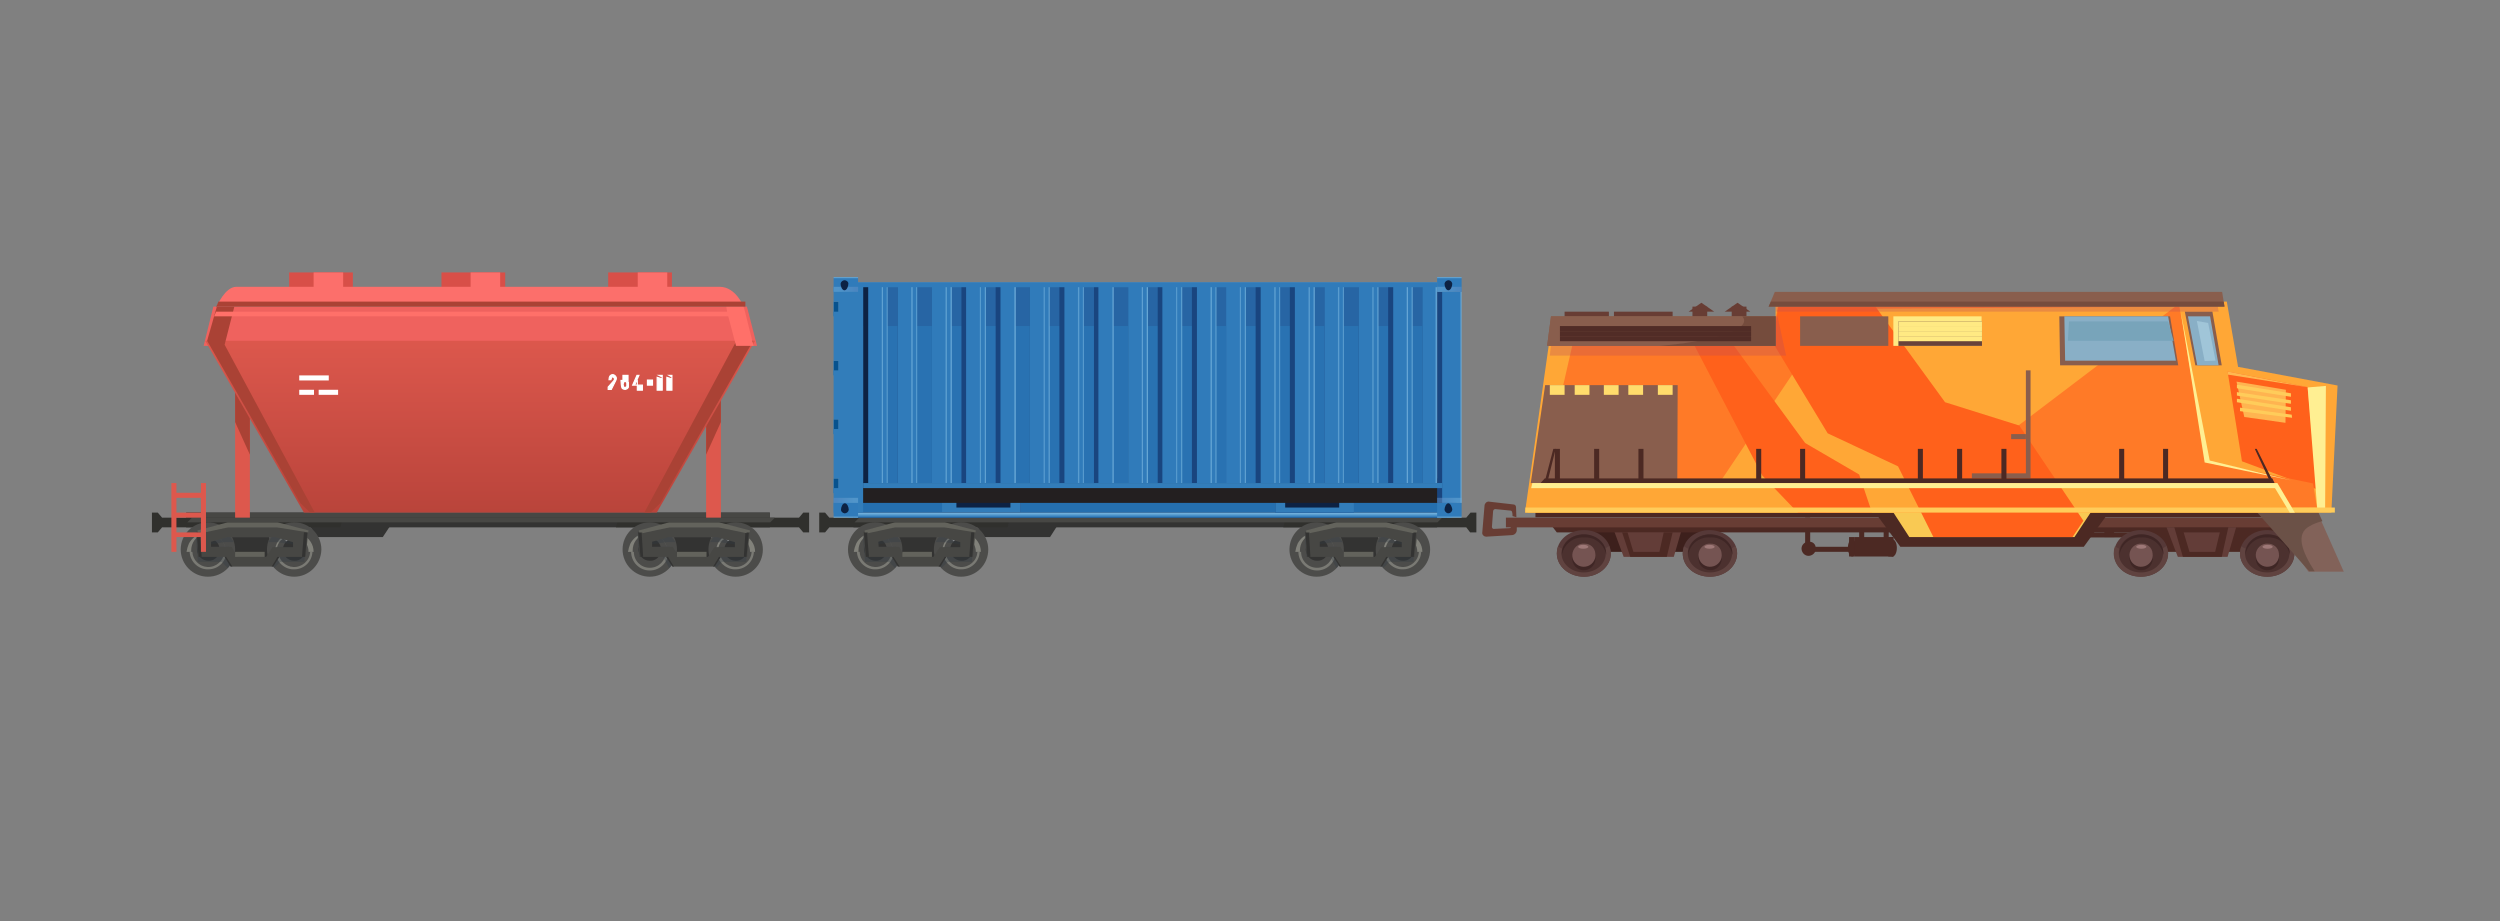 <?xml version="1.0" encoding="utf-8"?>
<!-- Generator: Adobe Illustrator 23.1.0, SVG Export Plug-In . SVG Version: 6.00 Build 0)  -->
<svg version="1.1" id="Слой_1" xmlns="http://www.w3.org/2000/svg" xmlns:xlink="http://www.w3.org/1999/xlink" x="0px" y="0px"
	 viewBox="0 0 643.3 237" style="enable-background:new 0 0 643.3 237;" xml:space="preserve">
<rect x="0" y="0" width="643.3" height="237" fill="#808080" stroke="none"/>
<style type="text/css">
	.st0{fill:#333332;}
	.st1{fill:#30302D;}
	.st2{fill:#4C4C4A;}
	.st3{fill:#C1C1C3;}
	.st4{opacity:0.7;fill:#8E8E86;enable-background:new    ;}
	.st5{opacity:0.8;fill:#8E8E86;enable-background:new    ;}
	.st6{opacity:0.3;}
	.st7{fill:#2F3942;}
	.st8{fill:#474744;}
	.st9{fill:#63635C;}
	.st10{fill:#DD584D;}
	.st11{fill:#D84F48;}
	.st12{fill:#FC6F6B;}
	.st13{fill:#AA4235;}
	.st14{fill:#EF625E;}
	.st15{fill:url(#SVGID_1_);}
	.st16{fill:#FF7069;}
	.st17{fill:#FFFFFF;stroke:#FFFFFF;stroke-width:0.3;stroke-miterlimit:10;}
	.st18{fill:#FFFFFF;}
	.st19{fill:#256FAF;}
	.st20{fill:#19457F;}
	.st21{fill:#327DBA;}
	.st22{fill:#0D2243;}
	.st23{fill:url(#SVGID_2_);}
	.st24{fill:url(#SVGID_3_);}
	.st25{fill:#2972B2;}
	.st26{fill:#2765A4;}
	.st27{fill:url(#SVGID_4_);}
	.st28{fill:url(#SVGID_5_);}
	.st29{fill:url(#SVGID_6_);}
	.st30{fill:url(#SVGID_7_);}
	.st31{fill:url(#SVGID_8_);}
	.st32{fill:url(#SVGID_9_);}
	.st33{fill:url(#SVGID_10_);}
	.st34{fill:url(#SVGID_11_);}
	.st35{fill:url(#SVGID_12_);}
	.st36{fill:url(#SVGID_13_);}
	.st37{fill:url(#SVGID_14_);}
	.st38{fill:url(#SVGID_15_);}
	.st39{fill:url(#SVGID_16_);}
	.st40{fill:url(#SVGID_17_);}
	.st41{fill:url(#SVGID_18_);}
	.st42{fill:url(#SVGID_19_);}
	.st43{fill:url(#SVGID_20_);}
	.st44{fill:url(#SVGID_21_);}
	.st45{fill:url(#SVGID_22_);}
	.st46{fill:url(#SVGID_23_);}
	.st47{fill:#6FAEDA;}
	.st48{fill:#07528E;}
	.st49{fill:url(#SVGID_24_);}
	.st50{fill:url(#SVGID_25_);}
	.st51{fill:url(#SVGID_26_);}
	.st52{fill:url(#SVGID_27_);}
	.st53{fill:url(#SVGID_28_);}
	.st54{fill:url(#SVGID_29_);}
	.st55{fill:url(#SVGID_30_);}
	.st56{fill:url(#SVGID_31_);}
	.st57{fill:url(#SVGID_32_);}
	.st58{fill:url(#SVGID_33_);}
	.st59{fill:url(#SVGID_34_);}
	.st60{fill:url(#SVGID_35_);}
	.st61{fill:url(#SVGID_36_);}
	.st62{fill:url(#SVGID_37_);}
	.st63{fill:url(#SVGID_38_);}
	.st64{fill:url(#SVGID_39_);}
	.st65{fill:url(#SVGID_40_);}
	.st66{fill:url(#SVGID_41_);}
	.st67{opacity:0.5;fill:url(#SVGID_42_);enable-background:new    ;}
	.st68{fill:url(#SVGID_43_);}
	.st69{opacity:0.5;fill:url(#SVGID_44_);enable-background:new    ;}
	.st70{fill:url(#SVGID_45_);}
	.st71{opacity:0.5;fill:url(#SVGID_46_);enable-background:new    ;}
	.st72{fill:url(#SVGID_47_);}
	.st73{opacity:0.5;fill:url(#SVGID_48_);enable-background:new    ;}
	.st74{fill:#683D34;}
	.st75{fill:#4C2923;}
	.st76{fill:#3D201C;}
	.st77{fill:#633D38;}
	.st78{fill:#563938;}
	.st79{fill:#604340;}
	.st80{fill:#4C312F;}
	.st81{fill:#3F2625;}
	.st82{fill:#755452;}
	.st83{fill:#9E7877;}
	.st84{fill:#826259;}
	.st85{fill:#6B5147;}
	.st86{fill:#F9C953;}
	.st87{fill:#FFA736;}
	.st88{fill:#FF611B;}
	.st89{fill:#FF7A27;}
	.st90{fill:#895E4D;}
	.st91{fill:#89AFC6;}
	.st92{fill:#A0C5D8;}
	.st93{fill:#FFEF92;}
	.st94{fill:#FFEA83;}
	.st95{fill:#FFB850;}
	.st96{fill:#78A4BA;}
	.st97{opacity:0.3;fill:#B74B5B;enable-background:new    ;}
	.st98{fill:#754C3D;}
	.st99{fill:#FFCC5A;}
	.st100{fill:#68423A;}
	.st101{fill:#FFB450;}
	.st102{fill:#512C26;}
	.st103{fill:#FFDC6C;}
</style>
<title>Ресурс 14</title>
<g>
	<g>
		<g id="Layer_1">
			<polygon class="st0" points="249.7,133.2 253.3,138.2 270.2,138.2 273.4,133.2 			"/>
			<rect x="219.6" y="131.9" class="st0" width="150.2" height="3.8"/>
			<polygon class="st1" points="379.9,137 378.3,137 377.3,135.7 330.2,135.7 330.8,133.2 377.3,133.2 378.4,131.9 379.9,131.9 			
				"/>
			<polygon class="st1" points="210.8,131.9 212.3,131.9 213.4,133.2 259.8,133.2 259.3,135.7 213.4,135.7 212.3,137 210.8,137 			
				"/>
			<rect x="231" y="138.2" class="st0" width="10.1" height="6.3"/>
			<path class="st2" d="M232.2,141.4c0-3.8-3.1-7-7-7c-3.8,0-7,3.1-7,7s3.1,7,7,7c0,0,0,0,0,0C229.1,148.4,232.2,145.3,232.2,141.4z
				"/>
			<path class="st3" d="M222.6,138.5c1.1,1.3,2,2.3,2,2.3l-1.2-2.8C223.1,138.1,222.8,138.3,222.6,138.5z"/>
			<path class="st4" d="M229.4,142c-0.1,2.3-2.1,4-4.3,3.9c-2.1-0.1-3.8-1.8-3.9-3.9h-0.7c0.1,2.6,2.4,4.7,5,4.5
				c2.5-0.1,4.4-2.1,4.5-4.5H229.4z"/>
			<path class="st5" d="M220.9,142v-0.4c0-1.8,1.1-3.5,2.9-4.1c2.5-0.7,5.1,0.7,5.8,3.2c0.1,0.2,0.1,0.5,0.2,0.7v0.6l0,0
				c0-1.9-1.1-3.5-2.7-4.3c-2.5-1.3-5.5-0.3-6.8,2.2c-0.3,0.7-0.5,1.4-0.6,2.1H220.9z"/>
			<path class="st0" d="M228.2,141.4c0-1.6-1.3-2.9-2.9-2.9c-1.6,0-2.9,1.3-2.9,2.9s1.3,2.9,2.9,2.9l0,0
				C226.8,144.4,228.2,143.1,228.2,141.4C228.2,141.5,228.2,141.5,228.2,141.4z"/>
			<g class="st6">
				<path class="st7" d="M230.3,146.2c0.8-0.8,1.4-1.9,1.7-3l-1.5-2.5h-5v-0.6l4.2-0.6h2.2l-1.7-2.5h-0.5l-7.7,1.1l0.6,6.5h6.2
					L230.3,146.2z"/>
			</g>
			<path class="st2" d="M254.3,141.4c0-3.8-3.1-7-7-7c-3.8,0-7,3.1-7,7c0,3.8,3.1,7,7,7c0,0,0,0,0,0
				C251.2,148.4,254.3,145.3,254.3,141.4z"/>
			<path class="st3" d="M244.7,138.5l2,2.3l-1.2-2.8C245.2,138.1,244.9,138.2,244.7,138.5z"/>
			<path class="st4" d="M251.5,142c-0.1,2.3-2.1,4-4.3,3.9c-2.1-0.1-3.8-1.8-3.9-3.9h-0.7c0.1,2.6,2.4,4.7,5,4.5
				c2.5-0.1,4.4-2.1,4.5-4.5H251.5z"/>
			<path class="st5" d="M243,142L243,142c-0.2-1.1,0.2-2.2,1-3c3.3-2.7,7.1-0.3,7.1,3h1.3c0-1.9-1.1-3.5-2.7-4.3
				c-2.5-1.3-5.5-0.3-6.8,2.2c-0.3,0.7-0.5,1.4-0.6,2.1H243z"/>
			<path class="st0" d="M250.3,141.4c0-1.6-1.3-2.9-2.9-2.9c-1.6,0-2.9,1.3-2.9,2.9s1.3,2.9,2.9,2.9l0,0
				C249,144.4,250.3,143.1,250.3,141.4z"/>
			<g class="st6">
				<path class="st7" d="M242.3,146.1c-0.8-0.8-1.4-1.9-1.7-3l1.5-2.4h5v-0.6l-4.2-0.6h-2.2l1.7-2.5h0.5l7.7,1.1l-0.5,6.5h-6.2
					L242.3,146.1z"/>
			</g>
			<path class="st8" d="M241.8,145.8h-10.5l-1.6-2.5h-7l-0.6-6.5l7.7-1.1h13.3l7.9,1.1l-0.6,6.5h-7L241.8,145.8z M232.8,143.3h7.4
				l1.6-2.5h5.3v-1.3l-4.6-1.3h-12.3l-4.2,1.2l0.1,1.3h5.3L232.8,143.3z"/>
			<rect x="232.2" y="142" class="st9" width="7.6" height="1.3"/>
			<polygon class="st0" points="249.9,137 249.4,143.3 243.1,143.3 241.5,145.8 231.5,145.8 229.9,143.3 223.6,143.3 223.1,137 
				222.3,137 222.8,143.3 229.5,143.3 231,145.8 242,145.8 243.5,143.3 250.2,143.3 250.7,137 			"/>
			<polygon class="st9" points="223.4,137 223.4,137.2 230.3,135.7 243,135.7 251,137 250.1,137 251,137 251.1,136.5 243.1,134.4 
				230.3,134.4 222.5,136.5 222.5,137 			"/>
			<rect x="344.6" y="138.2" class="st0" width="10.1" height="6.3"/>
			<path class="st2" d="M345.8,141.4c0-3.8-3.1-7-7-7c-3.8,0-7,3.1-7,7c0,3.8,3.1,7,7,7c0,0,0,0,0,0
				C342.7,148.4,345.8,145.3,345.8,141.4z"/>
			<path class="st3" d="M336.2,138.5l2,2.3L337,138C336.7,138.1,336.4,138.3,336.2,138.5z"/>
			<path class="st4" d="M343,142c0,2.3-1.8,4.1-4.1,4.1c-2.3,0-4.1-1.8-4.1-4.1h-0.7c0,2.6,2.2,4.8,4.8,4.8c2.6,0,4.8-2.1,4.8-4.8
				H343z"/>
			<path class="st5" d="M334.5,142v-0.4c0-1.8,1.1-3.5,2.9-4.1c2.5-0.7,5.1,0.7,5.8,3.1c0.1,0.3,0.1,0.5,0.2,0.8v0.6l0,0
				c0-1.9-1.1-3.5-2.7-4.3c-2.5-1.3-5.5-0.3-6.8,2.2c-0.3,0.7-0.5,1.4-0.6,2.1H334.5z"/>
			<path class="st0" d="M341.8,141.4c0-1.6-1.3-2.9-2.9-2.9c-1.6,0-2.9,1.3-2.9,2.9s1.3,2.9,2.9,2.9l0,0
				C340.5,144.4,341.8,143.1,341.8,141.4z"/>
			<g class="st6">
				<path class="st7" d="M343.9,146.2c0.8-0.8,1.4-1.9,1.7-3l-1.5-2.5h-5v-0.6l4.2-0.6h2.2l-1.7-2.5h-0.7l-7.4,0.7l0.5,5.6h6.1
					L343.9,146.2z"/>
			</g>
			<path class="st2" d="M368,141.4c0-3.8-3.1-7-7-7c-3.8,0-7,3.1-7,7c0,3.8,3.1,7,7,7S368,145.3,368,141.4
				C368,141.4,368,141.4,368,141.4z"/>
			<path class="st3" d="M358.3,138.5l2,2.3l-1.2-2.8C358.8,138.1,358.6,138.2,358.3,138.5z"/>
			<path class="st4" d="M365.1,142c-0.1,2.3-2.1,4-4.3,3.9c-2.1-0.1-3.8-1.8-3.9-3.9h-0.7c0.1,2.6,2.4,4.7,5,4.5
				c2.5-0.1,4.4-2.1,4.5-4.5H365.1z"/>
			<path class="st5" d="M356.6,142L356.6,142c-0.2-1.1,0.2-2.2,1-3c3.4-2.7,7.1-0.3,7.1,3h1.3c0-1.9-1.1-3.5-2.8-4.3
				c-2.5-1.3-5.5-0.3-6.8,2.2c-0.3,0.7-0.5,1.4-0.6,2.1H356.6z"/>
			<path class="st0" d="M363.9,141.4c0-1.6-1.3-2.9-2.9-2.9s-2.9,1.3-2.9,2.9c0,1.6,1.3,2.9,2.9,2.9c0,0,0,0,0,0
				C362.6,144.4,363.9,143.1,363.9,141.4C363.9,141.5,363.9,141.5,363.9,141.4z"/>
			<g class="st6">
				<path class="st7" d="M356,146.1c-0.8-0.8-1.4-1.9-1.7-3l1.5-2.4h5v-0.6l-4.2-0.6h-2.2l1.7-2.5h0.5l7.7,1.1l-0.6,6.5h-6.2
					L356,146.1z"/>
			</g>
			<path class="st8" d="M355.4,145.8h-10.5l-1.6-2.5h-7l-0.5-6.5l7.7-1.1h13.3l7.9,1.1l-0.6,6.5h-7L355.4,145.8z M346.4,143.3h7.4
				l1.6-2.5h5.3v-1.3l-4.6-1.3h-12.3l-4.2,1.2v1.3h5.3L346.4,143.3z"/>
			<rect x="345.8" y="142" class="st9" width="7.6" height="1.3"/>
			<polygon class="st0" points="363.5,137 363,143.3 356.7,143.3 355.2,145.8 345.1,145.8 343.5,143.3 337.2,143.3 336.8,137 
				335.9,137 336.4,143.3 343.1,143.3 344.7,145.8 355.6,145.8 357.2,143.3 363.8,143.3 364.4,137 			"/>
			<polygon class="st9" points="337,137 337,137.2 343.9,135.7 356.6,135.7 363.7,137.2 363.7,137 364.6,137 364.7,136.5 
				356.7,134.4 343.9,134.4 336.1,136.5 336.1,137 			"/>
			<rect x="219.6" y="131.9" class="st8" width="150.2" height="1.3"/>
			<polygon class="st8" points="369.9,134.4 219.9,134.4 221.1,133.2 371.1,133.2 			"/>
			<polygon class="st0" points="78.1,133.2 81.7,138.2 98.5,138.2 101.8,133.2 			"/>
			<rect x="47.9" y="131.9" class="st0" width="150.2" height="3.8"/>
			<polygon class="st1" points="208.2,137 206.7,137 205.6,135.7 158.5,135.7 159.1,133.2 205.6,133.2 206.7,131.9 208.2,131.9 			
				"/>
			<polygon class="st1" points="39.1,131.9 40.6,131.9 41.7,133.2 88.2,133.2 87.6,135.7 41.7,135.7 40.6,137 39.1,137 			"/>
			<rect x="59.3" y="138.2" class="st0" width="10.1" height="6.3"/>
			<path class="st2" d="M60.5,141.4c0-3.8-3.1-7-7-7s-7,3.1-7,7c0,3.8,3.1,7,7,7c0,0,0,0,0,0C57.4,148.4,60.5,145.3,60.5,141.4z"/>
			<path class="st3" d="M50.9,138.5c1.1,1.3,2,2.3,2,2.3l-1.2-2.8C51.4,138.1,51.1,138.3,50.9,138.5z"/>
			<path class="st4" d="M57.7,142c-0.1,2.3-2.1,4-4.3,3.9c-2.1-0.1-3.8-1.8-3.9-3.9h-0.7c0.1,2.6,2.4,4.7,5,4.5
				c2.5-0.1,4.4-2.1,4.5-4.5H57.7z"/>
			<path class="st5" d="M49.2,142v-0.4c0-1.8,1.1-3.5,2.9-4.1c2.5-0.7,5.1,0.7,5.8,3.2c0.1,0.2,0.1,0.5,0.2,0.7v0.6l0,0
				c0-1.9-1.1-3.5-2.7-4.3c-2.5-1.3-5.5-0.3-6.8,2.2c-0.3,0.7-0.5,1.4-0.6,2.1H49.2z"/>
			<path class="st0" d="M56.5,141.4c0-1.6-1.3-2.9-2.9-2.9s-2.9,1.3-2.9,2.9s1.3,2.9,2.9,2.9C55.2,144.4,56.5,143.1,56.5,141.4
				C56.5,141.5,56.5,141.5,56.5,141.4z"/>
			<g class="st6">
				<path class="st7" d="M58.6,146.2c0.8-0.8,1.4-1.9,1.7-3l-1.5-2.5h-5v-0.6l4.2-0.6h2.2l-1.7-2.5h-0.5l-7.6,1.1l0.5,6.5h6.2
					L58.6,146.2z"/>
			</g>
			<path class="st2" d="M82.7,141.4c0-3.8-3.1-7-7-7c-3.8,0-7,3.1-7,7c0,3.8,3.1,7,7,7c0,0,0,0,0,0
				C79.5,148.4,82.6,145.3,82.7,141.4z"/>
			<path class="st3" d="M73,138.5l2,2.3l-1.2-2.8C73.5,138.1,73.3,138.2,73,138.5z"/>
			<path class="st4" d="M79.8,142c-0.1,2.3-2.1,4-4.3,3.9c-2.1-0.1-3.8-1.8-3.9-3.9h-0.7c0.1,2.6,2.4,4.7,5,4.5
				c2.5-0.1,4.4-2.1,4.5-4.5H79.8z"/>
			<path class="st5" d="M71.3,142L71.3,142c-0.2-1.1,0.2-2.2,1-3c3.3-2.7,7.1-0.3,7.1,3h1.3c0-1.9-1.1-3.5-2.7-4.3
				c-2.5-1.3-5.5-0.3-6.8,2.2c-0.3,0.7-0.5,1.4-0.6,2.1H71.3z"/>
			<path class="st0" d="M78.6,141.4c0-1.6-1.3-2.9-2.9-2.9c-1.6,0-2.9,1.3-2.9,2.9s1.3,2.9,2.9,2.9l0,0
				C77.3,144.4,78.6,143.1,78.6,141.4z"/>
			<g class="st6">
				<path class="st7" d="M70.6,146.1c-0.8-0.8-1.4-1.9-1.6-3l1.5-2.4h5v-0.6l-4.2-0.6H69l1.7-2.5h0.5l7.7,1.1l-0.6,6.5h-6.2
					L70.6,146.1z"/>
			</g>
			<path class="st8" d="M70.1,145.8H59.6l-1.6-2.5h-7l-0.5-6.5l7.6-1.1h13.3l7.9,1.1l-0.6,6.5h-7L70.1,145.8z M61.1,143.3h7.4
				l1.6-2.5h5.3v-1.3l-4.6-1.3H58.5l-4.2,1.2v1.3h5.3L61.1,143.3z"/>
			<rect x="60.5" y="142" class="st9" width="7.6" height="1.3"/>
			<polygon class="st0" points="78.2,137 77.7,143.3 71.4,143.3 69.9,145.8 59.8,145.8 58.2,143.3 51.9,143.3 51.4,137 50.6,137 
				51.1,143.3 57.8,143.3 59.3,145.8 70.3,145.8 71.9,143.3 78.5,143.3 79.1,137 			"/>
			<polygon class="st9" points="51.7,137 51.7,137.2 58.7,135.7 71.3,135.7 79.3,137 78.5,137 79.3,137 79.4,136.5 71.4,134.4 
				58.6,134.4 50.8,136.5 50.9,137 			"/>
			<rect x="172.9" y="138.2" class="st0" width="10.1" height="6.3"/>
			<path class="st2" d="M174.2,141.4c0-3.8-3.1-7-7-7c-3.8,0-7,3.1-7,7c0,3.8,3.1,7,7,7c0,0,0,0,0,0
				C171,148.4,174.1,145.3,174.2,141.4z"/>
			<path class="st3" d="M164.5,138.5l2,2.3l-1.3-2.8C165,138.1,164.8,138.3,164.5,138.5z"/>
			<path class="st4" d="M171.3,142c0,2.3-1.8,4.1-4.1,4.1c-2.3,0-4.1-1.8-4.1-4.1l0,0h-0.7c0,2.6,2.1,4.8,4.8,4.8
				c2.6,0,4.8-2.1,4.8-4.8H171.3z"/>
			<path class="st5" d="M162.8,142v-0.4c0-1.8,1.1-3.5,2.9-4.1c2.5-0.7,5.1,0.7,5.8,3.1c0.1,0.3,0.1,0.5,0.2,0.8v0.6l0,0
				c0-1.9-1.1-3.5-2.7-4.3c-2.5-1.3-5.5-0.3-6.8,2.2c-0.3,0.7-0.5,1.4-0.6,2.1H162.8z"/>
			<path class="st0" d="M170.1,141.4c0-1.6-1.3-2.9-2.9-2.9s-2.9,1.3-2.9,2.9s1.3,2.9,2.9,2.9l0,0
				C168.8,144.4,170.1,143.1,170.1,141.4z"/>
			<g class="st6">
				<path class="st7" d="M172.2,146.2c0.8-0.8,1.4-1.9,1.7-3l-1.5-2.5h-5v-0.6l4.2-0.6h2.2l-1.7-2.5h-0.7l-7.4,0.7l0.5,5.6h6.1
					L172.2,146.2z"/>
			</g>
			<path class="st2" d="M196.3,141.4c0-3.8-3.1-7-7-7c-3.8,0-7,3.1-7,7c0,3.8,3.1,7,7,7S196.3,145.3,196.3,141.4
				C196.3,141.4,196.3,141.4,196.3,141.4z"/>
			<path class="st3" d="M186.7,138.5l2,2.3l-1.2-2.8C187.2,138.1,186.9,138.2,186.7,138.5z"/>
			<path class="st4" d="M193.4,142c-0.1,2.3-2.1,4-4.3,3.9c-2.1-0.1-3.8-1.8-3.9-3.9h-0.7c0.1,2.6,2.4,4.7,5,4.5
				c2.5-0.1,4.4-2.1,4.5-4.5H193.4z"/>
			<path class="st5" d="M184.9,142L184.9,142c-0.2-1.1,0.2-2.2,1-3c3.4-2.7,7.1-0.3,7.1,3h1.3c0-1.9-1.1-3.5-2.8-4.3
				c-2.5-1.3-5.5-0.3-6.8,2.2c-0.3,0.7-0.5,1.4-0.6,2.1H184.9z"/>
			<path class="st0" d="M192.2,141.4c0-1.6-1.3-2.9-2.9-2.9c-1.6,0-2.9,1.3-2.9,2.9c0,1.6,1.3,2.9,2.9,2.9c0,0,0,0,0,0
				C190.9,144.4,192.2,143.1,192.2,141.4C192.2,141.5,192.2,141.5,192.2,141.4z"/>
			<g class="st6">
				<path class="st7" d="M184.3,146.1c-0.8-0.8-1.4-1.9-1.7-3l1.5-2.4h5v-0.6l-4.2-0.6h-2.2l1.7-2.5h0.5l7.7,1.1l-0.6,6.5h-6.2
					L184.3,146.1z"/>
			</g>
			<path class="st8" d="M183.7,145.8h-10.5l-1.6-2.5h-7l-0.5-6.5l7.7-1.1H185l7.9,1.1l-0.6,6.5h-7L183.7,145.8z M174.8,143.3h7.4
				l1.6-2.5h5.3v-1.3l-4.6-1.3H172l-4.2,1.2v1.3h5.3L174.8,143.3z"/>
			<rect x="174.2" y="142" class="st9" width="7.6" height="1.3"/>
			<polygon class="st0" points="191.8,137 191.4,143.3 185,143.3 183.5,145.8 173.4,145.8 171.9,143.3 165.5,143.3 165.1,137 
				164.2,137 164.8,143.3 171.4,143.3 173,145.8 183.9,145.8 185.5,143.3 192.1,143.3 192.7,137 			"/>
			<polygon class="st9" points="165.3,137 165.3,137.2 172.3,135.7 184.9,135.7 192.1,137.2 192.1,137 192.9,137 193,136.5 
				185,134.4 172.2,134.4 164.4,136.5 164.5,137 			"/>
			<rect x="47.9" y="131.9" class="st8" width="150.2" height="1.3"/>
			<polygon class="st8" points="198.2,134.4 48.2,134.4 49.4,133.2 199.4,133.2 			"/>
			<rect x="60.5" y="96.6" class="st10" width="3.8" height="36.6"/>
			<rect x="181.7" y="96.6" class="st10" width="3.8" height="36.6"/>
			<rect x="113.6" y="70.1" class="st11" width="16.4" height="5"/>
			<rect x="121.1" y="70.1" class="st12" width="7.6" height="5"/>
			<rect x="74.4" y="70.1" class="st11" width="16.4" height="5"/>
			<rect x="80.7" y="70.1" class="st12" width="7.6" height="5"/>
			<rect x="156.5" y="70.1" class="st11" width="16.4" height="5"/>
			<rect x="164.1" y="70.1" class="st12" width="7.6" height="5"/>
			<polygon class="st13" points="64.3,117 60.5,108.6 60.5,86.5 64.3,86.5 			"/>
			<polygon class="st13" points="181.7,117 185.5,108.6 185.5,86.5 181.7,86.5 			"/>
			<polygon class="st14" points="194.8,89 192.2,78.9 54.9,78.9 52.4,89 			"/>
			
				<linearGradient id="SVGID_1_" gradientUnits="userSpaceOnUse" x1="123.562" y1="165.726" x2="123.562" y2="38.157" gradientTransform="matrix(1 0 0 -1 0 238)">
				<stop  offset="0.11" style="stop-color:#DD584D"/>
				<stop  offset="0.54" style="stop-color:#B24037"/>
				<stop  offset="0.56" style="stop-color:#B03F36"/>
				<stop  offset="1" style="stop-color:#CE756D"/>
			</linearGradient>
			<polygon class="st15" points="52.8,87.7 78.2,131.9 169,131.9 194.3,87.7 			"/>
			<polygon class="st13" points="55.8,78.9 53.3,87.7 53.3,87.7 77.3,129.5 79.8,131.9 81,131.9 57.8,88.7 60.3,78.9 			"/>
			<polygon class="st13" points="194,87.7 193.8,87.7 169.9,129.5 167.4,131.9 165.8,131.9 189.5,87.7 			"/>
			<path class="st10" d="M51.7,128.1v3.8h-6.3v-3.8H51.7z M45.4,137v-3.8h6.3v3.8H45.4z M45.4,138.2h6.3v3.8H53v-17.7h-1.3v2.5h-6.3
				v-2.5h-1.3V142h1.3V138.2z"/>
			<polygon class="st16" points="193.9,89 192,81.4 192,81.4 191.6,79.8 191.3,78.9 186.9,78.9 187.1,80.2 55.6,80.2 55.1,81.4 
				187.4,81.4 189.4,89 			"/>
			<path class="st12" d="M185.2,73.8c4.1,0,6.1,5,6.1,5H55.8c0,0,2.1-5,5-5H185.2z"/>
			<polygon class="st13" points="191.8,78.9 55.6,78.9 55.8,78.6 56.2,77.6 191.8,77.6 			"/>
			<path class="st17" d="M156.5,99.6l1.5-1.7c0-0.1,0.1-0.1,0.1-0.2c0-0.1,0-0.1,0-0.2c0-0.1,0-0.2-0.1-0.3
				c-0.1-0.1-0.2-0.2-0.3-0.2c-0.1,0-0.3,0-0.3,0.1c-0.1,0.2-0.1,0.4-0.2,0.6h-0.5c0-0.3,0.1-0.7,0.3-1c0.2-0.2,0.4-0.3,0.6-0.3
				c0.3,0,0.5,0.1,0.7,0.3c0.2,0.2,0.3,0.4,0.3,0.7c0,0.2-0.1,0.4-0.2,0.6l-1.1,2.2h-0.8V99.6z"/>
			<path class="st17" d="M160.3,96.6h1.3v1.3h-1.3v0.1c0.2-0.1,0.4-0.2,0.6-0.2c0.1,0,0.3,0,0.4,0.1c0.1,0,0.2,0.1,0.2,0.2
				c0.1,0.1,0.2,0.2,0.2,0.3c0,0.1,0,0.2,0,0.3c0,0.1,0,0.2,0,0.4c0,0.2,0,0.4,0,0.5c0,0.1-0.1,0.2-0.2,0.3
				c-0.1,0.1-0.2,0.2-0.3,0.2c-0.1,0.1-0.3,0.1-0.4,0.1c-0.2,0-0.4-0.1-0.6-0.2c-0.2-0.1-0.3-0.4-0.4-2.1h0.5c0,1.7,0.2,1.8,0.5,1.8
				c0.1,0,0.2,0,0.3-0.1c0.1,0,0.1-0.1,0.2-0.2c0-0.1,0-0.2,0-0.3v-0.3c0-0.2,0-0.3-0.1-0.5c0-0.1-0.1-0.1-0.2-0.1
				c-0.1,0-0.2,0-0.3,0c-0.1,0-0.2,0-0.2,0.1c-0.1,0.3-0.1,0.5-0.2,0.8l0,0V96.6z"/>
			<path class="st17" d="M162.8,99.1l1.1-2.5h0.5l-1.1,2.5h0.7v-1.3l0,0v1.3h1.3v1.3h-1.3v-1.3H162.8z"/>
			<path class="st17" d="M166.6,97.8h1.3v1.3h-1.3V97.8z"/>
			<path class="st17" d="M169.1,97.1l1.3,0.4V97l-0.8-0.4h0.8v3.8h-1.3V97.1z"/>
			<path class="st17" d="M171.6,97.1l1.3,0.4V97l-0.7-0.4h0.7v3.8h-1.3V97.1z"/>
			<rect x="77" y="96.6" class="st18" width="7.6" height="1.3"/>
			<rect x="82" y="100.3" class="st18" width="5" height="1.3"/>
			<rect x="77" y="100.3" class="st18" width="3.8" height="1.3"/>
			<rect x="218.3" y="123.1" class="st19" width="155.3" height="10.1"/>
			<path class="st20" d="M260,126.9v-1.3h-15.1v1l-2.5,1.7v3.6h20.2v-3.7L260,126.9z"/>
			<path class="st21" d="M260,126.9v-1.3h-15.1v1l-2.5,1.7v3.6h20.2v-3.7L260,126.9z"/>
			<rect x="246.1" y="128.1" class="st22" width="13.9" height="2.5"/>
			<rect x="219.6" y="131.9" class="st22" width="152.7" height="1.3"/>
			
				<linearGradient id="SVGID_2_" gradientUnits="userSpaceOnUse" x1="295.969" y1="105.022" x2="295.969" y2="105.843" gradientTransform="matrix(1 0 0 -1 0 238)">
				<stop  offset="0" style="stop-color:#307BBA"/>
				<stop  offset="1" style="stop-color:#6FAEDA"/>
			</linearGradient>
			<rect x="219.6" y="131.9" class="st23" width="152.7" height="1.3"/>
			<path class="st20" d="M345.8,126.9v-1.3h-15.1v1l-2.5,1.7v3.6h20.2v-3.7L345.8,126.9z"/>
			<path class="st21" d="M345.8,126.9v-1.3h-15.1v1l-2.5,1.7v3.6h20.2v-3.7L345.8,126.9z"/>
			<rect x="330.7" y="128.1" class="st22" width="13.9" height="2.5"/>
			<g>
				
					<linearGradient id="SVGID_3_" gradientUnits="userSpaceOnUse" x1="295.969" y1="113.959" x2="295.969" y2="108.203" gradientTransform="matrix(1 0 0 -1 0 238)">
					<stop  offset="0" style="stop-color:#231F20"/>
					<stop  offset="0.76" style="stop-color:#231F20"/>
				</linearGradient>
				<rect x="218.3" y="123.1" class="st24" width="155.3" height="6.3"/>
			</g>
			<polygon class="st25" points="336.8,73.8 253.8,73.8 222.1,73.8 222.1,124.3 253.8,124.3 336.8,124.3 368.6,124.3 368.6,73.8 			
				"/>
			<polygon class="st26" points="336.8,73.8 253.8,73.8 222.1,73.8 222.1,83.9 253.8,83.9 336.8,83.9 368.6,83.9 368.6,73.8 			"/>
			
				<linearGradient id="SVGID_4_" gradientUnits="userSpaceOnUse" x1="224.648" y1="138.915" x2="228.435" y2="138.915" gradientTransform="matrix(1 0 0 -1 0 238)">
				<stop  offset="0" style="stop-color:#307BBA"/>
				<stop  offset="0.89" style="stop-color:#307BBA"/>
				<stop  offset="1" style="stop-color:#6FAEDA"/>
			</linearGradient>
			<rect x="224.6" y="73.8" class="st27" width="3.8" height="50.5"/>
			
				<linearGradient id="SVGID_5_" gradientUnits="userSpaceOnUse" x1="223.386" y1="138.915" x2="227.173" y2="138.915" gradientTransform="matrix(1 0 0 -1 0 238)">
				<stop  offset="0" style="stop-color:#307BBA"/>
				<stop  offset="0.89" style="stop-color:#307BBA"/>
				<stop  offset="1" style="stop-color:#6FAEDA"/>
			</linearGradient>
			<rect x="223.4" y="73.8" class="st28" width="3.8" height="50.5"/>
			<polygon class="st22" points="222.4,73.8 223.1,73.8 223.4,73.8 223.4,124.3 223.1,124.3 222.4,124.3 222.1,124.3 222.1,73.8 			
				"/>
			<rect x="231" y="73.8" class="st20" width="3.8" height="50.5"/>
			
				<linearGradient id="SVGID_6_" gradientUnits="userSpaceOnUse" x1="232.222" y1="138.915" x2="236.009" y2="138.915" gradientTransform="matrix(1 0 0 -1 0 238)">
				<stop  offset="0" style="stop-color:#307BBA"/>
				<stop  offset="0.89" style="stop-color:#307BBA"/>
				<stop  offset="1" style="stop-color:#6FAEDA"/>
			</linearGradient>
			<rect x="232.2" y="73.8" class="st29" width="3.8" height="50.5"/>
			
				<linearGradient id="SVGID_7_" gradientUnits="userSpaceOnUse" x1="230.96" y1="138.915" x2="234.747" y2="138.915" gradientTransform="matrix(1 0 0 -1 0 238)">
				<stop  offset="0" style="stop-color:#307BBA"/>
				<stop  offset="0.89" style="stop-color:#307BBA"/>
				<stop  offset="1" style="stop-color:#6FAEDA"/>
			</linearGradient>
			<rect x="231" y="73.8" class="st30" width="3.8" height="50.5"/>
			<rect x="239.8" y="73.8" class="st20" width="3.8" height="50.5"/>
			
				<linearGradient id="SVGID_8_" gradientUnits="userSpaceOnUse" x1="241.058" y1="138.915" x2="244.845" y2="138.915" gradientTransform="matrix(1 0 0 -1 0 238)">
				<stop  offset="0" style="stop-color:#307BBA"/>
				<stop  offset="0.89" style="stop-color:#307BBA"/>
				<stop  offset="1" style="stop-color:#6FAEDA"/>
			</linearGradient>
			<rect x="241.1" y="73.8" class="st31" width="3.8" height="50.5"/>
			
				<linearGradient id="SVGID_9_" gradientUnits="userSpaceOnUse" x1="239.796" y1="138.915" x2="243.583" y2="138.915" gradientTransform="matrix(1 0 0 -1 0 238)">
				<stop  offset="0" style="stop-color:#307BBA"/>
				<stop  offset="0.89" style="stop-color:#307BBA"/>
				<stop  offset="1" style="stop-color:#6FAEDA"/>
			</linearGradient>
			<rect x="239.8" y="73.8" class="st32" width="3.8" height="50.5"/>
			<rect x="247.4" y="73.8" class="st20" width="3.8" height="50.5"/>
			
				<linearGradient id="SVGID_10_" gradientUnits="userSpaceOnUse" x1="249.894" y1="138.915" x2="253.681" y2="138.915" gradientTransform="matrix(1 0 0 -1 0 238)">
				<stop  offset="0" style="stop-color:#307BBA"/>
				<stop  offset="0.89" style="stop-color:#307BBA"/>
				<stop  offset="1" style="stop-color:#6FAEDA"/>
			</linearGradient>
			<rect x="249.9" y="73.8" class="st33" width="3.8" height="50.5"/>
			
				<linearGradient id="SVGID_11_" gradientUnits="userSpaceOnUse" x1="248.632" y1="138.915" x2="252.419" y2="138.915" gradientTransform="matrix(1 0 0 -1 0 238)">
				<stop  offset="0" style="stop-color:#307BBA"/>
				<stop  offset="0.89" style="stop-color:#307BBA"/>
				<stop  offset="1" style="stop-color:#6FAEDA"/>
			</linearGradient>
			<rect x="248.6" y="73.8" class="st34" width="3.8" height="50.5"/>
			<rect x="256.2" y="73.8" class="st20" width="3.8" height="50.5"/>
			
				<linearGradient id="SVGID_12_" gradientUnits="userSpaceOnUse" x1="257.468" y1="138.915" x2="261.255" y2="138.915" gradientTransform="matrix(1 0 0 -1 0 238)">
				<stop  offset="0" style="stop-color:#307BBA"/>
				<stop  offset="0.89" style="stop-color:#307BBA"/>
				<stop  offset="1" style="stop-color:#6FAEDA"/>
			</linearGradient>
			<rect x="257.5" y="73.8" class="st35" width="3.8" height="50.5"/>
			
				<linearGradient id="SVGID_13_" gradientUnits="userSpaceOnUse" x1="257.468" y1="138.915" x2="261.255" y2="138.915" gradientTransform="matrix(1 0 0 -1 0 238)">
				<stop  offset="0" style="stop-color:#307BBA"/>
				<stop  offset="0.89" style="stop-color:#307BBA"/>
				<stop  offset="1" style="stop-color:#6FAEDA"/>
			</linearGradient>
			<rect x="257.5" y="73.8" class="st36" width="3.8" height="50.5"/>
			<rect x="265" y="73.8" class="st20" width="3.8" height="50.5"/>
			
				<linearGradient id="SVGID_14_" gradientUnits="userSpaceOnUse" x1="266.304" y1="138.915" x2="270.091" y2="138.915" gradientTransform="matrix(1 0 0 -1 0 238)">
				<stop  offset="0" style="stop-color:#307BBA"/>
				<stop  offset="0.89" style="stop-color:#307BBA"/>
				<stop  offset="1" style="stop-color:#6FAEDA"/>
			</linearGradient>
			<rect x="266.3" y="73.8" class="st37" width="3.8" height="50.5"/>
			
				<linearGradient id="SVGID_15_" gradientUnits="userSpaceOnUse" x1="265.042" y1="138.915" x2="268.829" y2="138.915" gradientTransform="matrix(1 0 0 -1 0 238)">
				<stop  offset="0" style="stop-color:#307BBA"/>
				<stop  offset="0.89" style="stop-color:#307BBA"/>
				<stop  offset="1" style="stop-color:#6FAEDA"/>
			</linearGradient>
			<rect x="265" y="73.8" class="st38" width="3.8" height="50.5"/>
			<rect x="272.6" y="73.8" class="st20" width="3.8" height="50.5"/>
			
				<linearGradient id="SVGID_16_" gradientUnits="userSpaceOnUse" x1="275.141" y1="138.915" x2="278.928" y2="138.915" gradientTransform="matrix(1 0 0 -1 0 238)">
				<stop  offset="0" style="stop-color:#307BBA"/>
				<stop  offset="0.89" style="stop-color:#307BBA"/>
				<stop  offset="1" style="stop-color:#6FAEDA"/>
			</linearGradient>
			<rect x="275.1" y="73.8" class="st39" width="3.8" height="50.5"/>
			
				<linearGradient id="SVGID_17_" gradientUnits="userSpaceOnUse" x1="273.878" y1="138.915" x2="277.665" y2="138.915" gradientTransform="matrix(1 0 0 -1 0 238)">
				<stop  offset="0" style="stop-color:#307BBA"/>
				<stop  offset="0.89" style="stop-color:#307BBA"/>
				<stop  offset="1" style="stop-color:#6FAEDA"/>
			</linearGradient>
			<rect x="273.9" y="73.8" class="st40" width="3.8" height="50.5"/>
			<rect x="281.5" y="73.8" class="st20" width="3.8" height="50.5"/>
			
				<linearGradient id="SVGID_18_" gradientUnits="userSpaceOnUse" x1="282.714" y1="138.915" x2="286.501" y2="138.915" gradientTransform="matrix(1 0 0 -1 0 238)">
				<stop  offset="0" style="stop-color:#307BBA"/>
				<stop  offset="0.89" style="stop-color:#307BBA"/>
				<stop  offset="1" style="stop-color:#6FAEDA"/>
			</linearGradient>
			<rect x="282.7" y="73.8" class="st41" width="3.8" height="50.5"/>
			
				<linearGradient id="SVGID_19_" gradientUnits="userSpaceOnUse" x1="282.714" y1="138.915" x2="286.501" y2="138.915" gradientTransform="matrix(1 0 0 -1 0 238)">
				<stop  offset="0" style="stop-color:#307BBA"/>
				<stop  offset="0.89" style="stop-color:#307BBA"/>
				<stop  offset="1" style="stop-color:#6FAEDA"/>
			</linearGradient>
			<rect x="282.7" y="73.8" class="st42" width="3.8" height="50.5"/>
			<rect x="290.3" y="73.8" class="st20" width="3.8" height="50.5"/>
			
				<linearGradient id="SVGID_20_" gradientUnits="userSpaceOnUse" x1="291.551" y1="138.915" x2="295.337" y2="138.915" gradientTransform="matrix(1 0 0 -1 0 238)">
				<stop  offset="0" style="stop-color:#307BBA"/>
				<stop  offset="0.89" style="stop-color:#307BBA"/>
				<stop  offset="1" style="stop-color:#6FAEDA"/>
			</linearGradient>
			<rect x="291.6" y="73.8" class="st43" width="3.8" height="50.5"/>
			
				<linearGradient id="SVGID_21_" gradientUnits="userSpaceOnUse" x1="290.288" y1="138.915" x2="294.075" y2="138.915" gradientTransform="matrix(1 0 0 -1 0 238)">
				<stop  offset="0" style="stop-color:#307BBA"/>
				<stop  offset="0.89" style="stop-color:#307BBA"/>
				<stop  offset="1" style="stop-color:#6FAEDA"/>
			</linearGradient>
			<rect x="290.3" y="73.8" class="st44" width="3.8" height="50.5"/>
			<rect x="297.9" y="73.8" class="st20" width="3.8" height="50.5"/>
			
				<linearGradient id="SVGID_22_" gradientUnits="userSpaceOnUse" x1="300.387" y1="138.915" x2="304.174" y2="138.915" gradientTransform="matrix(1 0 0 -1 0 238)">
				<stop  offset="0" style="stop-color:#307BBA"/>
				<stop  offset="0.89" style="stop-color:#307BBA"/>
				<stop  offset="1" style="stop-color:#6FAEDA"/>
			</linearGradient>
			<rect x="300.4" y="73.8" class="st45" width="3.8" height="50.5"/>
			
				<linearGradient id="SVGID_23_" gradientUnits="userSpaceOnUse" x1="299.125" y1="138.915" x2="302.911" y2="138.915" gradientTransform="matrix(1 0 0 -1 0 238)">
				<stop  offset="0" style="stop-color:#307BBA"/>
				<stop  offset="0.89" style="stop-color:#307BBA"/>
				<stop  offset="1" style="stop-color:#6FAEDA"/>
			</linearGradient>
			<rect x="299.1" y="73.8" class="st46" width="3.8" height="50.5"/>
			<rect x="214.5" y="77.6" class="st47" width="1.3" height="3.8"/>
			<rect x="214.5" y="77.6" class="st48" width="1.3" height="3.8"/>
			<rect x="214.5" y="92.8" class="st47" width="1.3" height="3.8"/>
			<rect x="214.5" y="92.8" class="st48" width="1.3" height="3.8"/>
			<rect x="214.5" y="107.9" class="st47" width="1.3" height="3.8"/>
			<rect x="214.5" y="107.9" class="st48" width="1.3" height="3.8"/>
			<rect x="214.5" y="123.1" class="st47" width="1.3" height="3.8"/>
			<rect x="214.5" y="123.1" class="st48" width="1.3" height="3.8"/>
			<polygon class="st21" points="214.5,73.8 214.5,77.6 215.8,77.6 215.8,80.2 214.5,80.2 214.5,92.8 215.8,92.8 215.8,95.3 
				214.5,95.3 214.5,107.9 215.8,107.9 215.8,110.4 214.5,110.4 214.5,123.1 215.8,123.1 215.8,125.6 214.5,125.6 214.5,131.9 
				222.1,131.9 222.1,73.8 			"/>
			<rect x="306.7" y="73.8" class="st20" width="3.8" height="50.5"/>
			
				<linearGradient id="SVGID_24_" gradientUnits="userSpaceOnUse" x1="309.223" y1="138.915" x2="313.01" y2="138.915" gradientTransform="matrix(1 0 0 -1 0 238)">
				<stop  offset="0" style="stop-color:#307BBA"/>
				<stop  offset="0.89" style="stop-color:#307BBA"/>
				<stop  offset="1" style="stop-color:#6FAEDA"/>
			</linearGradient>
			<rect x="309.2" y="73.8" class="st49" width="3.8" height="50.5"/>
			
				<linearGradient id="SVGID_25_" gradientUnits="userSpaceOnUse" x1="307.961" y1="138.915" x2="311.748" y2="138.915" gradientTransform="matrix(1 0 0 -1 0 238)">
				<stop  offset="0" style="stop-color:#307BBA"/>
				<stop  offset="0.89" style="stop-color:#307BBA"/>
				<stop  offset="1" style="stop-color:#6FAEDA"/>
			</linearGradient>
			<rect x="308" y="73.8" class="st50" width="3.8" height="50.5"/>
			<rect x="315.5" y="73.8" class="st20" width="3.8" height="50.5"/>
			
				<linearGradient id="SVGID_26_" gradientUnits="userSpaceOnUse" x1="316.797" y1="138.915" x2="320.584" y2="138.915" gradientTransform="matrix(1 0 0 -1 0 238)">
				<stop  offset="0" style="stop-color:#307BBA"/>
				<stop  offset="0.89" style="stop-color:#307BBA"/>
				<stop  offset="1" style="stop-color:#6FAEDA"/>
			</linearGradient>
			<rect x="316.8" y="73.8" class="st51" width="3.8" height="50.5"/>
			
				<linearGradient id="SVGID_27_" gradientUnits="userSpaceOnUse" x1="315.534" y1="138.915" x2="319.321" y2="138.915" gradientTransform="matrix(1 0 0 -1 0 238)">
				<stop  offset="0" style="stop-color:#307BBA"/>
				<stop  offset="0.89" style="stop-color:#307BBA"/>
				<stop  offset="1" style="stop-color:#6FAEDA"/>
			</linearGradient>
			<rect x="315.5" y="73.8" class="st52" width="3.8" height="50.5"/>
			<rect x="323.1" y="73.8" class="st20" width="3.8" height="50.5"/>
			
				<linearGradient id="SVGID_28_" gradientUnits="userSpaceOnUse" x1="325.633" y1="138.915" x2="329.42" y2="138.915" gradientTransform="matrix(1 0 0 -1 0 238)">
				<stop  offset="0" style="stop-color:#307BBA"/>
				<stop  offset="0.89" style="stop-color:#307BBA"/>
				<stop  offset="1" style="stop-color:#6FAEDA"/>
			</linearGradient>
			<rect x="325.6" y="73.8" class="st53" width="3.8" height="50.5"/>
			
				<linearGradient id="SVGID_29_" gradientUnits="userSpaceOnUse" x1="324.371" y1="138.915" x2="328.158" y2="138.915" gradientTransform="matrix(1 0 0 -1 0 238)">
				<stop  offset="0" style="stop-color:#307BBA"/>
				<stop  offset="0.89" style="stop-color:#307BBA"/>
				<stop  offset="1" style="stop-color:#6FAEDA"/>
			</linearGradient>
			<rect x="324.4" y="73.8" class="st54" width="3.8" height="50.5"/>
			<rect x="331.9" y="73.8" class="st20" width="3.8" height="50.5"/>
			
				<linearGradient id="SVGID_30_" gradientUnits="userSpaceOnUse" x1="334.469" y1="138.915" x2="338.256" y2="138.915" gradientTransform="matrix(1 0 0 -1 0 238)">
				<stop  offset="0" style="stop-color:#307BBA"/>
				<stop  offset="0.89" style="stop-color:#307BBA"/>
				<stop  offset="1" style="stop-color:#6FAEDA"/>
			</linearGradient>
			<rect x="334.5" y="73.8" class="st55" width="3.8" height="50.5"/>
			
				<linearGradient id="SVGID_31_" gradientUnits="userSpaceOnUse" x1="333.207" y1="138.915" x2="336.994" y2="138.915" gradientTransform="matrix(1 0 0 -1 0 238)">
				<stop  offset="0" style="stop-color:#307BBA"/>
				<stop  offset="0.89" style="stop-color:#307BBA"/>
				<stop  offset="1" style="stop-color:#6FAEDA"/>
			</linearGradient>
			<rect x="333.2" y="73.8" class="st56" width="3.8" height="50.5"/>
			<rect x="340.8" y="73.8" class="st20" width="3.8" height="50.5"/>
			
				<linearGradient id="SVGID_32_" gradientUnits="userSpaceOnUse" x1="342.043" y1="138.915" x2="345.83" y2="138.915" gradientTransform="matrix(1 0 0 -1 0 238)">
				<stop  offset="0" style="stop-color:#307BBA"/>
				<stop  offset="0.89" style="stop-color:#307BBA"/>
				<stop  offset="1" style="stop-color:#6FAEDA"/>
			</linearGradient>
			<rect x="342" y="73.8" class="st57" width="3.8" height="50.5"/>
			
				<linearGradient id="SVGID_33_" gradientUnits="userSpaceOnUse" x1="340.781" y1="138.915" x2="344.568" y2="138.915" gradientTransform="matrix(1 0 0 -1 0 238)">
				<stop  offset="0" style="stop-color:#307BBA"/>
				<stop  offset="0.89" style="stop-color:#307BBA"/>
				<stop  offset="1" style="stop-color:#6FAEDA"/>
			</linearGradient>
			<rect x="340.8" y="73.8" class="st58" width="3.8" height="50.5"/>
			<rect x="349.6" y="73.8" class="st20" width="3.8" height="50.5"/>
			
				<linearGradient id="SVGID_34_" gradientUnits="userSpaceOnUse" x1="350.879" y1="138.915" x2="354.666" y2="138.915" gradientTransform="matrix(1 0 0 -1 0 238)">
				<stop  offset="0" style="stop-color:#307BBA"/>
				<stop  offset="0.89" style="stop-color:#307BBA"/>
				<stop  offset="1" style="stop-color:#6FAEDA"/>
			</linearGradient>
			<rect x="350.9" y="73.8" class="st59" width="3.8" height="50.5"/>
			
				<linearGradient id="SVGID_35_" gradientUnits="userSpaceOnUse" x1="349.617" y1="138.915" x2="353.404" y2="138.915" gradientTransform="matrix(1 0 0 -1 0 238)">
				<stop  offset="0" style="stop-color:#307BBA"/>
				<stop  offset="0.89" style="stop-color:#307BBA"/>
				<stop  offset="1" style="stop-color:#6FAEDA"/>
			</linearGradient>
			<rect x="349.6" y="73.8" class="st60" width="3.8" height="50.5"/>
			<rect x="357.2" y="73.8" class="st20" width="3.8" height="50.5"/>
			
				<linearGradient id="SVGID_36_" gradientUnits="userSpaceOnUse" x1="359.715" y1="138.915" x2="363.502" y2="138.915" gradientTransform="matrix(1 0 0 -1 0 238)">
				<stop  offset="0" style="stop-color:#307BBA"/>
				<stop  offset="0.89" style="stop-color:#307BBA"/>
				<stop  offset="1" style="stop-color:#6FAEDA"/>
			</linearGradient>
			<rect x="359.7" y="73.8" class="st61" width="3.8" height="50.5"/>
			
				<linearGradient id="SVGID_37_" gradientUnits="userSpaceOnUse" x1="358.453" y1="138.915" x2="362.24" y2="138.915" gradientTransform="matrix(1 0 0 -1 0 238)">
				<stop  offset="0" style="stop-color:#307BBA"/>
				<stop  offset="0.89" style="stop-color:#307BBA"/>
				<stop  offset="1" style="stop-color:#6FAEDA"/>
			</linearGradient>
			<rect x="358.5" y="73.8" class="st62" width="3.8" height="50.5"/>
			<rect x="369.8" y="75.1" class="st20" width="5" height="54.3"/>
			
				<linearGradient id="SVGID_38_" gradientUnits="userSpaceOnUse" x1="371.076" y1="135.759" x2="376.125" y2="135.759" gradientTransform="matrix(1 0 0 -1 0 238)">
				<stop  offset="0" style="stop-color:#307BBA"/>
				<stop  offset="0.89" style="stop-color:#307BBA"/>
				<stop  offset="1" style="stop-color:#6FAEDA"/>
			</linearGradient>
			<rect x="371.1" y="75.1" class="st63" width="5" height="54.3"/>
			<rect x="366" y="73.8" class="st20" width="3.8" height="50.5"/>
			<rect x="367.3" y="73.8" class="st20" width="2.5" height="50.5"/>
			
				<linearGradient id="SVGID_39_" gradientUnits="userSpaceOnUse" x1="366.027" y1="138.915" x2="369.814" y2="138.915" gradientTransform="matrix(1 0 0 -1 0 238)">
				<stop  offset="0" style="stop-color:#307BBA"/>
				<stop  offset="0.83" style="stop-color:#307BBA"/>
				<stop  offset="1" style="stop-color:#6FAEDA"/>
			</linearGradient>
			<rect x="366" y="73.8" class="st64" width="3.8" height="50.5"/>
			
				<linearGradient id="SVGID_40_" gradientUnits="userSpaceOnUse" x1="-3234.589" y1="-2973.456" x2="-3233.326" y2="-2973.456" gradientTransform="matrix(6.123234e-17 -1 -1 -6.123234e-17 -2678.75 -3160.75)">
				<stop  offset="0" style="stop-color:#307BBA"/>
				<stop  offset="0.89" style="stop-color:#307BBA"/>
				<stop  offset="1" style="stop-color:#6FAEDA"/>
			</linearGradient>
			<rect x="219.6" y="72.6" class="st65" width="150.2" height="1.3"/>
			<rect x="222.1" y="124.3" class="st21" width="149" height="1.3"/>
			
				<linearGradient id="SVGID_41_" gradientUnits="userSpaceOnUse" x1="-3010.85" y1="3812.09" x2="-3007.062" y2="3812.09" gradientTransform="matrix(6.123234e-17 1 1 -6.123234e-17 -3439.12 3140.23)">
				<stop  offset="0" style="stop-color:#307BBA"/>
				<stop  offset="0.89" style="stop-color:#307BBA"/>
				<stop  offset="1" style="stop-color:#6FAEDA"/>
			</linearGradient>
			<rect x="369.8" y="129.4" class="st66" width="6.3" height="3.8"/>
			
				<linearGradient id="SVGID_42_" gradientUnits="userSpaceOnUse" x1="-6488.136" y1="387.269" x2="-6492.781" y2="387.269" gradientTransform="matrix(-1 0 0 1 -6117.88 -258.52)">
				<stop  offset="0" style="stop-color:#6591C6"/>
				<stop  offset="1" style="stop-color:#6FAEDA"/>
			</linearGradient>
			<rect x="369.8" y="128.1" class="st67" width="6.3" height="1.3"/>
			<path class="st22" d="M371.7,131.2c0-0.7,0.4-1.7,1-1.7c0.5,0,1,1,1,1.7c-0.1,0.5-0.5,0.9-1.1,0.9
				C372.1,132,371.8,131.6,371.7,131.2z"/>
			
				<linearGradient id="SVGID_43_" gradientUnits="userSpaceOnUse" x1="-3235.851" y1="-3051.72" x2="-3232.064" y2="-3051.72" gradientTransform="matrix(6.123234e-17 -1 -1 -6.123234e-17 -2678.75 -3160.75)">
				<stop  offset="0" style="stop-color:#307BBA"/>
				<stop  offset="0.89" style="stop-color:#307BBA"/>
				<stop  offset="1" style="stop-color:#6FAEDA"/>
			</linearGradient>
			<rect x="369.8" y="71.3" class="st68" width="6.3" height="3.8"/>
			
				<linearGradient id="SVGID_44_" gradientUnits="userSpaceOnUse" x1="375.683" y1="163.53" x2="371.038" y2="163.53" gradientTransform="matrix(1 0 0 -1 0 238)">
				<stop  offset="0" style="stop-color:#6591C6"/>
				<stop  offset="1" style="stop-color:#6FAEDA"/>
			</linearGradient>
			<rect x="369.8" y="73.8" class="st69" width="6.3" height="1.3"/>
			<path class="st22" d="M373.7,73c0,0.7-0.4,1.7-1,1.7s-1-1-1-1.7c0.1-0.5,0.5-0.9,1.1-0.9C373.3,72.2,373.6,72.5,373.7,73z"/>
			
				<linearGradient id="SVGID_45_" gradientUnits="userSpaceOnUse" x1="-3235.851" y1="-2896.456" x2="-3232.064" y2="-2896.456" gradientTransform="matrix(6.123234e-17 -1 -1 -6.123234e-17 -2678.75 -3160.75)">
				<stop  offset="0" style="stop-color:#307BBA"/>
				<stop  offset="0.89" style="stop-color:#307BBA"/>
				<stop  offset="1" style="stop-color:#6FAEDA"/>
			</linearGradient>
			<rect x="214.5" y="71.3" class="st70" width="6.3" height="3.8"/>
			
				<linearGradient id="SVGID_46_" gradientUnits="userSpaceOnUse" x1="220.419" y1="163.53" x2="215.774" y2="163.53" gradientTransform="matrix(1 0 0 -1 0 238)">
				<stop  offset="0" style="stop-color:#6591C6"/>
				<stop  offset="1" style="stop-color:#6FAEDA"/>
			</linearGradient>
			<rect x="214.5" y="73.8" class="st71" width="6.3" height="1.3"/>
			<path class="st22" d="M218.3,73c0,0.7-0.4,1.7-1,1.7s-1-1-1-1.7c0.1-0.5,0.5-0.9,1.1-0.9C217.9,72.2,218.3,72.5,218.3,73z"/>
			
				<linearGradient id="SVGID_47_" gradientUnits="userSpaceOnUse" x1="-3010.85" y1="3656.826" x2="-3007.062" y2="3656.826" gradientTransform="matrix(6.123234e-17 1 1 -6.123234e-17 -3439.12 3140.23)">
				<stop  offset="0" style="stop-color:#307BBA"/>
				<stop  offset="0.89" style="stop-color:#307BBA"/>
				<stop  offset="1" style="stop-color:#6FAEDA"/>
			</linearGradient>
			<rect x="214.5" y="129.4" class="st72" width="6.3" height="3.8"/>
			
				<linearGradient id="SVGID_48_" gradientUnits="userSpaceOnUse" x1="-6332.872" y1="387.269" x2="-6337.517" y2="387.269" gradientTransform="matrix(-1 0 0 1 -6117.88 -258.52)">
				<stop  offset="0" style="stop-color:#6591C6"/>
				<stop  offset="1" style="stop-color:#6FAEDA"/>
			</linearGradient>
			<rect x="214.5" y="128.1" class="st73" width="6.3" height="1.3"/>
			<path class="st22" d="M216.4,131.2c0-0.7,0.4-1.7,1-1.7s1,1,1,1.7c-0.1,0.5-0.5,0.9-1.1,0.9C216.8,132,216.4,131.6,216.4,131.2z"
				/>
			<polygon class="st74" points="437.8,77.9 441.1,80.2 434.5,80.2 			"/>
			<rect x="435.5" y="78.9" class="st74" width="3.8" height="5"/>
			<polygon class="st74" points="447.1,77.9 450.4,80.2 443.8,80.2 			"/>
			<rect x="402.6" y="80.2" class="st74" width="11.4" height="3.8"/>
			<rect x="415.3" y="80.2" class="st74" width="15.1" height="3.8"/>
			<rect x="445.6" y="78.9" class="st74" width="3.8" height="5"/>
			<rect x="541.5" y="135.7" class="st75" width="2.5" height="2.5"/>
			<rect x="527.6" y="135.7" class="st75" width="6.3" height="2.5"/>
			<rect x="528.9" y="137" class="st75" width="22.7" height="1.3"/>
			<path class="st75" d="M467.2,140.9c0.2,1-0.5,1.9-1.5,2.1c-1,0.2-1.9-0.5-2.1-1.5c-0.2-1,0.5-1.9,1.5-2.1c0.1,0,0.2,0,0.3,0
				C466.4,139.3,467.2,140,467.2,140.9z"/>
			<rect x="464.5" y="133.2" class="st75" width="1.3" height="7.6"/>
			<rect x="464.5" y="140.7" class="st75" width="11.4" height="1.3"/>
			<path class="st75" d="M485.9,141c0-1.3,0.5-2.2,1.1-2.2s1.1,1,1.1,2.2s-0.5,2.2-1.1,2.2S485.9,142.2,485.9,141z"/>
			<path class="st75" d="M475.5,141c0-1.3,0.5-2.2,1.1-2.2s1.1,1,1.1,2.2s-0.5,2.2-1.1,2.2S475.5,142.2,475.5,141z"/>
			<rect x="478.4" y="135.7" class="st75" width="1.3" height="3.8"/>
			<rect x="484.7" y="135.7" class="st75" width="1.3" height="3.8"/>
			<rect x="475.8" y="138.2" class="st75" width="1.3" height="5"/>
			<rect x="485.9" y="138.2" class="st75" width="1.3" height="5"/>
			<rect x="477.1" y="138.2" class="st75" width="10.1" height="5"/>
			<polygon class="st76" points="407.5,135.7 424.3,135.7 422.2,142 410.2,142 			"/>
			<polygon class="st76" points="423.6,135.7 440.4,135.7 438.3,142 426.3,142 			"/>
			<polygon class="st77" points="415,135.7 432.9,135.7 430.7,143.3 417.8,143.3 			"/>
			<polygon class="st75" points="550,135.7 566.8,135.7 564.8,142 552.7,142 			"/>
			<polygon class="st75" points="566.1,135.7 582.9,135.7 580.9,142 568.8,142 			"/>
			<polygon class="st75" points="398.6,134.4 589.8,134.4 591.5,137 400.6,137 			"/>
			<rect x="387.5" y="133.2" class="st74" width="205.8" height="2.5"/>
			<polygon class="st77" points="557.5,135.7 575.4,135.7 573.2,143.3 560.4,143.3 			"/>
			<path class="st78" d="M414.5,142.4c0,3.3-3.1,6-6.9,6s-7-2.6-7-6c0-3.4,3.1-6,7-6S414.5,139.1,414.5,142.4z"/>
			<path class="st79" d="M407.4,142.4c2.4,0.1,4.7-0.6,6.7-1.9c0.2,0.6,0.4,1.3,0.4,1.9c0,3.3-3.1,6-6.9,6s-7-2.6-7-6
				c0-0.6,0.1-1.2,0.3-1.8C402.9,141.8,405.1,142.4,407.4,142.4z"/>
			<path class="st80" d="M413.2,142.4c0,2.7-2.5,4.9-5.7,4.9c-3.1,0-5.7-2.2-5.7-4.9s2.5-4.9,5.7-4.9
				C410.7,137.6,413.2,139.7,413.2,142.4z"/>
			<path class="st81" d="M407.6,138.3c-2.8-0.2-5.2,1.8-5.7,4.5c0-0.1,0-0.2,0-0.4c0-2.7,2.5-4.9,5.7-4.9c3.1,0,5.7,2.2,5.7,4.9
				c0,0.1,0,0.2,0,0.4C412.8,140,410.3,138.1,407.6,138.3z"/>
			<path class="st81" d="M410.5,143.3c0.3,1.6-0.9,3.2-2.5,3.4c-1.6,0.3-3.2-0.9-3.4-2.5c-0.3-1.6,0.9-3.2,2.5-3.4
				c0.2,0,0.3,0,0.5,0C409.1,140.6,410.4,141.8,410.5,143.3z"/>
			<path class="st82" d="M410.5,142.4c0.3,1.6-0.9,3.2-2.5,3.4c-1.6,0.3-3.2-0.9-3.4-2.5s0.9-3.2,2.5-3.4c0.2,0,0.3,0,0.5,0
				C409.1,139.8,410.4,140.9,410.5,142.4z"/>
			<path class="st78" d="M447,142.4c0,3.3-3.1,6-7,6s-7-2.6-7-6c0-3.4,3.1-6,7-6C443.8,136.5,447,139.1,447,142.4z"/>
			<path class="st79" d="M439.9,142.4c2.4,0.1,4.7-0.6,6.7-1.9c0.2,0.6,0.4,1.3,0.4,1.9c0,3.3-3.1,6-7,6s-7-2.6-7-6
				c0-0.6,0.1-1.2,0.3-1.8C435.3,141.8,437.6,142.4,439.9,142.4z"/>
			<path class="st80" d="M445.7,142.4c0,2.7-2.5,4.9-5.7,4.9c-3.1,0-5.7-2.2-5.7-4.9s2.5-4.9,5.7-4.9
				C443.1,137.6,445.7,139.7,445.7,142.4z"/>
			<path class="st81" d="M440,138.3c-2.8-0.2-5.2,1.8-5.6,4.5c0-0.1,0-0.2,0-0.4c0-2.7,2.5-4.9,5.7-4.9c3.1,0,5.7,2.2,5.7,4.9
				c0,0.1,0,0.2,0,0.4C445.2,140,442.8,138.1,440,138.3z"/>
			<path class="st81" d="M443,143.3c0.3,1.6-0.9,3.2-2.5,3.4s-3.2-0.9-3.4-2.5c-0.3-1.6,0.9-3.2,2.5-3.4c0.2,0,0.3,0,0.5,0
				C441.6,140.6,442.9,141.8,443,143.3z"/>
			<path class="st82" d="M443,142.4c0.3,1.6-0.9,3.2-2.5,3.4c-1.6,0.3-3.2-0.9-3.4-2.5c-0.3-1.6,0.9-3.2,2.5-3.4c0.2,0,0.3,0,0.5,0
				C441.6,139.8,442.9,140.9,443,142.4z"/>
			<path class="st78" d="M557.9,142.4c0,3.3-3.1,6-7,6c-3.9,0-6.9-2.6-6.9-6c0-3.4,3.1-6,6.9-6C554.8,136.5,557.9,139.1,557.9,142.4
				z"/>
			<path class="st79" d="M550.8,142.4c2.4,0.1,4.7-0.6,6.7-1.9c0.2,0.6,0.4,1.3,0.4,1.9c0,3.3-3.1,6-7,6c-3.9,0-7-2.6-7-6
				c0-0.6,0.1-1.2,0.3-1.8C546.3,141.8,548.5,142.4,550.8,142.4z"/>
			<path class="st80" d="M556.6,142.4c0,2.7-2.5,4.9-5.7,4.9s-5.7-2.2-5.7-4.9s2.5-4.9,5.7-4.9C554.1,137.6,556.6,139.7,556.6,142.4
				z"/>
			<path class="st81" d="M551,138.3c-2.8-0.2-5.2,1.8-5.6,4.5c0-0.1,0-0.2,0-0.4c0-2.7,2.5-4.9,5.7-4.9c3.1,0,5.6,2.2,5.6,4.9
				c0,0.1,0,0.2,0,0.4C556.2,140.1,553.7,138.1,551,138.3z"/>
			<path class="st81" d="M553.9,143.3c0.3,1.6-0.9,3.2-2.5,3.4c-1.6,0.3-3.2-0.9-3.4-2.5c-0.3-1.6,0.9-3.2,2.5-3.4
				c0.2,0,0.3,0,0.5,0C552.5,140.6,553.8,141.8,553.9,143.3z"/>
			<path class="st82" d="M553.9,142.4c0.3,1.6-0.9,3.2-2.5,3.4c-1.6,0.3-3.2-0.9-3.4-2.5c-0.3-1.6,0.9-3.2,2.5-3.4
				c0.2,0,0.3,0,0.5,0C552.5,139.8,553.8,140.9,553.9,142.4z"/>
			<path class="st78" d="M590.4,142.4c0,3.3-3.1,6-7,6c-3.9,0-7-2.7-7-6c0-3.3,3.1-6,7-6C587.3,136.5,590.4,139.1,590.4,142.4z"/>
			<path class="st79" d="M583.3,142.4c2.4,0.1,4.7-0.6,6.7-1.9c0.2,0.6,0.4,1.3,0.4,1.9c0,3.3-3.1,6-7,6c-3.9,0-7-2.7-7-6
				c0-0.6,0.1-1.2,0.3-1.8C578.8,141.8,581,142.4,583.3,142.4z"/>
			<path class="st80" d="M589.1,142.4c0,2.7-2.5,4.9-5.7,4.9s-5.7-2.2-5.7-4.9s2.5-4.9,5.7-4.9S589.1,139.7,589.1,142.4z"/>
			<path class="st81" d="M583.4,138.3c-2.8-0.2-5.2,1.8-5.6,4.5c0-0.1,0-0.2,0-0.4c0-2.7,2.5-4.9,5.7-4.9s5.7,2.2,5.7,4.9
				c0,0.1,0,0.2,0,0.4C588.7,140,586.2,138.1,583.4,138.3z"/>
			<path class="st81" d="M586.4,143.3c0.3,1.6-0.9,3.2-2.5,3.4c-1.6,0.3-3.2-0.9-3.4-2.5s0.9-3.2,2.5-3.4c0.2,0,0.3,0,0.5,0
				C584.9,140.6,586.3,141.8,586.4,143.3z"/>
			<path class="st82" d="M586.4,142.4c0.3,1.6-0.9,3.2-2.5,3.4c-1.6,0.3-3.2-0.9-3.4-2.5c-0.3-1.6,0.9-3.2,2.5-3.4
				c0.2,0,0.3,0,0.5,0C584.9,139.8,586.3,140.9,586.4,142.4z"/>
			<polygon class="st75" points="417.4,137 430.4,137 428.9,143.3 419.5,143.3 			"/>
			<polygon class="st75" points="559.5,135.7 573.4,135.7 571.7,143.3 561.7,143.3 			"/>
			<path class="st83" d="M549.7,140.7c0-0.3,0.6-0.5,1.3-0.5s1.3,0.2,1.3,0.5s-0.6,0.5-1.3,0.5S549.7,141,549.7,140.7z"/>
			<path class="st83" d="M582.2,140.7c0-0.3,0.6-0.5,1.3-0.5s1.3,0.2,1.3,0.5s-0.6,0.5-1.3,0.5S582.2,141,582.2,140.7z"/>
			<path class="st83" d="M406.1,140.7c0-0.3,0.6-0.5,1.3-0.5c0.7,0,1.3,0.2,1.3,0.5s-0.6,0.5-1.3,0.5
				C406.7,141.2,406.1,141,406.1,140.7z"/>
			<path class="st83" d="M438.6,140.7c0-0.3,0.6-0.5,1.3-0.5c0.7,0,1.3,0.2,1.3,0.5s-0.6,0.5-1.3,0.5
				C439.2,141.2,438.6,141,438.6,140.7z"/>
			<path class="st74" d="M389.2,132.8c0-0.4,0-1.3-0.4-1.4l-4-0.4c-0.3,0-0.6,0.2-0.6,0.6c0,0,0,0,0,0l-0.3,4c0,0.2,0.2,0.5,0.4,0.5
				c0,0,0,0,0,0l4.2-0.2c0.3,0,0.6-0.8,0.6-1.1l1.2-0.4v2c0,0.7-0.6,1.3-1.3,1.3l-6.6,0.4c-0.2,0-0.5-0.1-0.7-0.3
				c-0.2-0.2-0.3-0.4-0.3-0.6l0.6-7.1c0-0.3,0.2-0.6,0.4-0.8c0.3-0.2,0.6-0.3,0.9-0.2l6.1,0.7c0.4,0,0.7,0.3,0.7,0.7l0.1,2.6
				L389.2,132.8z"/>
			<polygon class="st77" points="561.9,137 571.2,137 570,142 563.4,142 			"/>
			<polygon class="st77" points="418.8,137 428.1,137 427,142 420.3,142 			"/>
			<rect x="395.1" y="128.1" class="st75" width="199.4" height="5"/>
			<polygon class="st84" points="584.1,133.2 595.9,130.9 603.1,147.1 594,147.1 			"/>
			<path class="st85" d="M596,130.6l1.6,3.5c-1.2,0.3-2.3,0.7-3.3,1.3c-3.6,1.9-2.1,6.3,1.3,11.6h-1.4l-14.5-16.4H596z"/>
			<polygon class="st75" points="482.5,131.9 542.6,131.9 536.2,140.7 489,140.7 			"/>
			<polygon class="st86" points="485.6,129.4 539.6,129.4 533.8,138.2 491.3,138.2 			"/>
			<polygon class="st87" points="456.9,82.7 456.9,77.6 573,77.6 575.9,94.4 601.5,99.2 599.9,131.9 572.8,131.9 571.4,131.9 
				524.1,131.9 456.9,131.9 392.4,131.9 399.4,82.7 			"/>
			<polygon class="st88" points="573.2,95.6 576.9,118.7 596.2,125.9 593.8,99.6 			"/>
			<polygon class="st89" points="560.5,77.2 567.7,118.7 595.2,124.4 596.2,130.6 394.9,131.3 406,82.7 456.7,83.1 457.9,76.4 			
				"/>
			<polygon class="st87" points="493.8,128.9 559.7,78.9 472.5,79.5 439,129.4 			"/>
			<polygon class="st87" points="394.3,124.3 586,124.3 590.5,131.9 393.2,131.9 			"/>
			<polygon class="st88" points="519.6,109.5 536.1,134 533.3,138.2 497.5,138.2 488.4,120 470.3,111.5 453.6,83.9 456.8,84 
				457.8,77.6 481.8,77.8 500.5,103.5 			"/>
			<polygon class="st88" points="478.4,122.1 481.7,131.9 462.7,132 453.5,122.4 433.4,83.9 442.6,84.1 464.5,114 			"/>
			<polygon class="st90" points="562.2,80.2 569.3,80.2 571.7,94 564.9,94 			"/>
			<polygon class="st91" points="563,81.4 568.7,81.4 570.9,94 565.4,94 			"/>
			<polygon class="st92" points="565.3,82.6 568.2,83.1 570.1,92.8 567.3,92.9 			"/>
			<polygon class="st90" points="529.9,81.4 558.4,81.4 560.5,94 530.1,94 			"/>
			<polygon class="st93" points="598.3,131 598.5,99.3 593.8,99.7 596.3,131.3 			"/>
			<rect x="463.2" y="81.4" class="st90" width="22.7" height="7.6"/>
			<polygon class="st90" points="399.1,81.4 456.9,81.4 456.9,89 398.1,89 			"/>
			<rect x="487.2" y="81.4" class="st94" width="22.7" height="7.6"/>
			<polygon class="st95" points="573.3,96.4 573.2,95.6 594.2,99.7 			"/>
			<polygon class="st91" points="531.2,81.4 557.9,81.4 559.9,92.8 531.4,92.8 			"/>
			<polygon class="st96" points="532.4,82.7 557.9,82.7 559.3,87.7 532.1,87.7 			"/>
			<polygon class="st97" points="399.7,83.3 457.4,81.4 459.6,91.5 398.8,91.5 			"/>
			<polygon class="st90" points="399.1,81.4 456.9,81.4 456.9,89 398.1,89 			"/>
			<path class="st98" d="M448.8,82.5c0-0.4-0.2-0.8-0.5-1.1h8.6V89H427C439.8,87.9,448.8,85.4,448.8,82.5z"/>
			<polygon class="st97" points="456.9,77.6 570.5,77.6 570.9,80.2 456.9,80.2 			"/>
			<polygon class="st90" points="455.1,78.9 572.4,78.9 571.8,75.1 456.7,75.1 			"/>
			<rect x="392.5" y="130.6" class="st99" width="208.3" height="1.3"/>
			<rect x="488.5" y="82.7" class="st100" width="21.5" height="6.3"/>
			<rect x="488.5" y="82.7" class="st94" width="21.5" height="1.3"/>
			<rect x="488.5" y="83.9" class="st94" width="21.5" height="1.3"/>
			<rect x="488.5" y="85.2" class="st94" width="21.5" height="1.3"/>
			<rect x="488.5" y="86.5" class="st94" width="21.5" height="1.3"/>
			<path class="st90" d="M507.4,95.3v27.8h15.1V95.3H507.4z M507.4,95.3h13.9v26.5h-13.9V95.3z"/>
			<rect x="517.5" y="111.7" class="st90" width="3.8" height="1.3"/>
			<rect x="557.9" y="81.4" class="st90" width="0" height="12.6"/>
			<rect x="550.3" y="81.4" class="st90" width="0" height="12.6"/>
			<rect x="539" y="81.4" class="st90" width="0" height="12.6"/>
			<polygon class="st98" points="572.2,77.6 572.4,78.9 455.1,78.9 455.7,77.6 			"/>
			<polygon class="st93" points="561.2,80.5 568.6,118.5 589.5,123.6 567.3,119 			"/>
			<polygon class="st101" points="588.2,100.3 588.1,108.8 577.5,107.3 575.5,98.2 			"/>
			<polygon class="st99" points="575.6,99 589.5,101.2 589.5,102.1 575.6,99.9 			"/>
			<polygon class="st99" points="575.6,100.9 589.5,103 589.5,103.9 575.6,101.8 			"/>
			<polygon class="st99" points="575.6,102.6 589.5,104.8 589.5,105.7 575.6,103.5 			"/>
			<polygon class="st99" points="576.4,104.9 589.7,106.7 589.8,107.5 576.4,105.8 			"/>
			<polygon class="st90" points="397.6,99.1 431.7,99.1 431.6,124.3 393.9,124.3 			"/>
			<rect x="401.4" y="86.5" class="st102" width="49.2" height="1.3"/>
			<rect x="401.4" y="85.2" class="st102" width="49.2" height="1.3"/>
			<rect x="401.4" y="83.9" class="st102" width="49.2" height="1.3"/>
			<rect x="400.1" y="115.5" class="st75" width="1.3" height="8.8"/>
			<rect x="410.2" y="115.5" class="st75" width="1.3" height="8.8"/>
			<rect x="421.6" y="115.5" class="st75" width="1.3" height="8.8"/>
			<rect x="431.7" y="115.5" class="st75" width="0" height="8.8"/>
			<rect x="443" y="115.5" class="st75" width="0" height="8.8"/>
			<rect x="451.9" y="115.5" class="st75" width="1.3" height="8.8"/>
			<rect x="463.2" y="115.5" class="st75" width="1.3" height="8.8"/>
			<rect x="473.3" y="115.5" class="st75" width="0" height="8.8"/>
			<rect x="484.7" y="115.5" class="st75" width="0" height="8.8"/>
			<rect x="493.5" y="115.5" class="st75" width="1.3" height="8.8"/>
			<rect x="503.6" y="115.5" class="st75" width="1.3" height="8.8"/>
			<rect x="515" y="115.5" class="st75" width="1.3" height="8.8"/>
			<rect x="525.1" y="115.5" class="st75" width="0" height="8.8"/>
			<rect x="536.4" y="115.5" class="st75" width="0" height="8.8"/>
			<rect x="545.3" y="115.5" class="st75" width="1.3" height="8.8"/>
			<rect x="556.6" y="115.5" class="st75" width="1.3" height="8.8"/>
			<rect x="566.7" y="115.5" class="st75" width="0" height="8.8"/>
			<rect x="578.1" y="115.5" class="st75" width="0" height="8.8"/>
			<polygon class="st75" points="398.1,124.4 400.3,115.5 580.2,115.5 584.2,124.1 584.9,123.9 580.7,115.5 399.7,115.5 
				397.4,124.3 			"/>
			<polygon class="st75" points="397.5,123.1 584.7,123.1 585.3,124.3 396.4,124.3 			"/>
			<polygon class="st93" points="585.4,125.6 394,125.6 394.3,124.3 586,124.3 590.5,131.9 589.2,131.9 			"/>
			<rect x="426.6" y="99.1" class="st103" width="3.8" height="2.5"/>
			<rect x="419" y="99.1" class="st103" width="3.8" height="2.5"/>
			<rect x="412.7" y="99.1" class="st103" width="3.8" height="2.5"/>
			<rect x="405.2" y="99.1" class="st103" width="3.8" height="2.5"/>
			<rect x="398.8" y="99.1" class="st103" width="3.8" height="2.5"/>
		</g>
	</g>
</g>
</svg>
